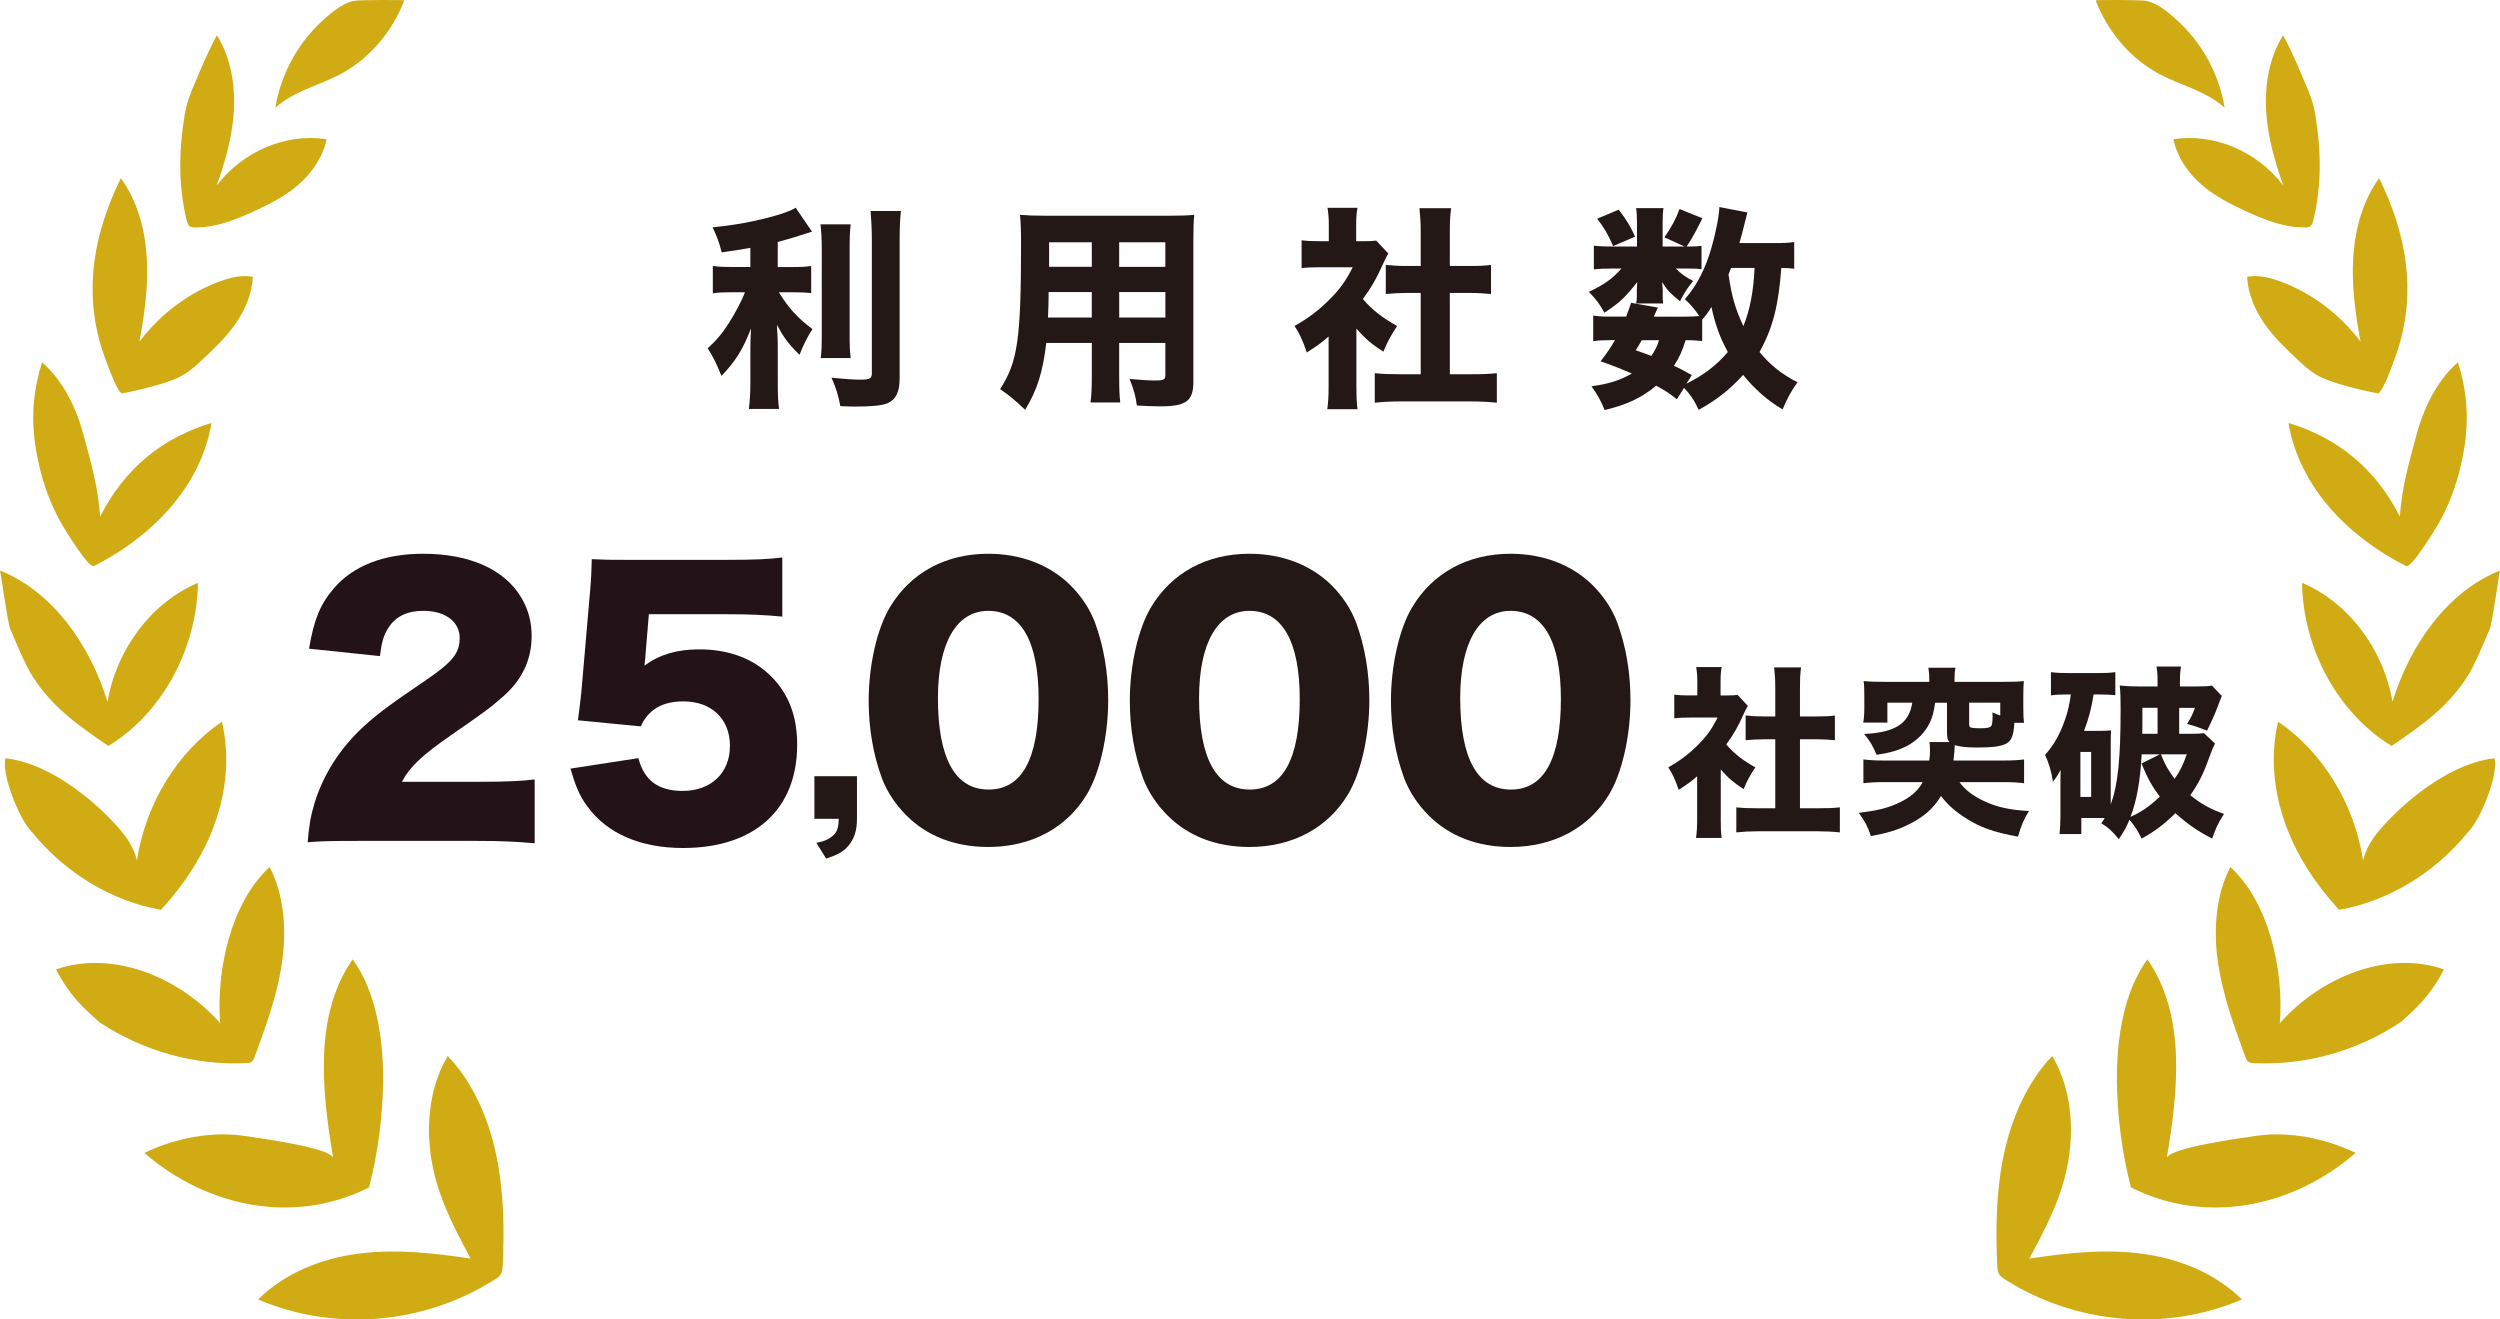 <?xml version="1.0" encoding="UTF-8"?><svg id="_レイヤー_1" xmlns="http://www.w3.org/2000/svg" width="313.274mm" height="165.343mm" viewBox="0 0 888.02 468.689"><path d="m266.54,88.033c-4.9.84-6.21,1.07-10.19,1.61-.84-3.37-1.61-5.44-3.22-8.89,7.51-.77,12.33-1.61,19.15-3.29,5.59-1.46,8.35-2.45,10.34-3.68l5.82,8.5c-5.36,1.76-8.2,2.6-12.18,3.68v8.89h5.44c2.83,0,4.6-.08,6.44-.38v9.65c-1.84-.23-3.83-.31-6.59-.31h-4.9c3.68,5.9,6.59,9.04,11.95,13.1-1.84,2.76-3.37,5.9-4.6,9.12-3.91-3.83-5.59-6.13-8.04-10.65.15,2.22.31,4.75.31,8.04v11.95c0,4.75.08,6.97.46,9.88h-10.73c.38-3.06.54-5.36.54-9.88v-11.03c0-2.53.08-5.44.23-7.66-2.91,7.43-5.44,11.57-10.5,16.85-1.76-4.37-2.99-6.9-4.9-9.81,2.99-2.68,5.21-5.29,7.58-9.04,2.15-3.37,4.67-8.12,5.67-10.88h-4.52c-2.99,0-4.83.08-6.9.38v-9.73c1.99.31,3.75.38,7.05.38h6.28v-6.82l.01.02Zm35.63-8.35c-.31,2.68-.38,4.98-.38,9.58v28.65c0,4.83.08,6.9.38,9.27h-10.65c.31-2.22.38-3.91.38-9.04v-28.88c0-4.52-.15-6.82-.46-9.58h10.73,0Zm17.85-4.75c-.38,3.37-.46,6.28-.46,10.8v48.73c0,4.75-1.38,7.51-4.21,8.73-1.92.84-5.67,1.23-11.72,1.23-1.53,0-2.6-.08-5.13-.15-.77-4.06-1.46-6.21-3.14-10.11,4.44.46,7.66.69,10.19.69,3.45,0,4.14-.38,4.14-2.38v-46.73c0-3.68-.15-7.05-.46-10.8h10.8l-.01-.01Z" fill="#231815" stroke-width="0"/><path d="m397.55,133.543c0,4.67.08,6.97.38,9.42h-10.57c.31-2.38.46-4.6.46-9.35v-11.8h-16.17c-1.23,10.34-3.22,16.7-7.51,23.75-4.06-3.83-5.29-4.83-8.89-7.35,6.28-9.73,7.43-17.77,7.43-51.79,0-4.44-.08-7.28-.38-10.11,2.83.23,4.83.31,8.96.31h43.75c4.6,0,6.74-.08,9.19-.31-.23,2.45-.31,4.67-.31,9.19v50.18c0,6.74-2.6,8.66-11.72,8.66-2.15,0-5.98-.15-8.35-.31-.46-3.45-1.07-5.67-2.6-9.42,3.52.31,6.82.54,9.12.54,2.99,0,3.6-.31,3.6-1.84v-11.49h-16.4v11.72h.01Zm-25.06-29.8c0,3.29-.08,4.98-.23,9.04h15.55v-9.04h-15.32,0Zm15.33-17.7h-15.17v8.73h15.17v-8.73Zm26.12,8.74v-8.73h-16.4v8.73s16.4,0,16.4,0Zm-16.39,18h16.4v-9.04h-16.4v9.04Z" fill="#231815" stroke-width="0"/><path d="m481.82,137.373c0,3.75.08,5.75.38,7.97h-10.73c.31-2.38.46-4.37.46-8.2v-17.62c-2.68,2.38-4.14,3.37-7.74,5.67-1.46-4.29-2.6-6.74-4.37-9.42,4.98-2.76,8.58-5.52,12.64-9.58,3.52-3.52,5.67-6.59,8.04-11.26h-11.57c-2.91,0-4.67.08-6.59.31v-9.88c1.84.23,3.29.31,5.98.31h3.68v-6.05c0-1.99-.15-3.98-.46-5.82h10.65c-.31,1.69-.46,3.45-.46,5.9v5.98h2.68c2.38,0,3.37-.08,4.44-.23l4.29,4.6c-.77,1.3-1.07,1.99-1.76,3.45-2.22,5.06-4.29,8.66-7.28,12.72,3.52,4.06,7.05,6.74,12.18,9.58-2.15,3.22-3.52,5.75-4.9,9.12-4.06-2.6-6.36-4.52-9.58-8.2v20.69l.02-.04Zm33.17-4.44h7.66c3.98,0,6.36-.08,9.04-.38v10.5c-2.83-.31-6.13-.46-8.96-.46h-25.67c-2.99,0-5.9.15-8.73.46v-10.5c2.83.31,5.13.38,8.89.38h7.43v-28.88h-4.9c-2.53,0-4.98.15-7.51.38v-10.34c2.15.23,4.37.38,7.51.38h4.9v-12.03c0-3.45-.15-5.44-.46-8.5h11.26c-.38,2.99-.46,4.9-.46,8.5v12.03h7.05c3.52,0,5.44-.08,7.58-.38v10.34c-2.6-.23-4.9-.38-7.58-.38h-7.05v28.88h0Z" fill="#231815" stroke-width="0"/><path d="m591.22,84.283c2.45-3.52,4.06-6.44,5.36-10.04l8.12,3.29c-2.53,5.06-3.37,6.67-5.59,10.04h.54c2.38,0,3.83-.08,4.75-.23v8.27c-1-.15-2.45-.23-4.83-.23h-4.29c1.69,1.76,3.37,2.99,6.13,4.44-1.99,2.45-3.06,4.06-4.67,7.2-3.75-3.14-4.21-3.6-6.36-6.82.08.84.23,2.38.23,2.83v2.15c0,.84,0,1.76.15,2.6h-9.58c.15-.77.23-1.53.23-2.22v-2.22c0-.61.08-1.92.15-3.14-4.29,5.44-6.21,7.28-11.65,10.88-1.76-3.14-2.76-4.52-5.52-7.43,5.29-2.45,8.5-4.75,11.57-8.27h-3.22c-2.76,0-4.75.08-6.59.31v-8.43c1.92.23,3.6.31,6.59.31h8.73v-8.5c0-2.38-.08-3.68-.31-5.13h9.73c-.23,1.38-.31,2.68-.31,4.98v8.66h7.81l-7.2-3.29.03-.01Zm46.12,11.19c-1.46-.23-2.07-.23-4.6-.31-1,13.48-3.06,21.45-7.74,29.88,3.75,4.6,8.12,8.04,13.48,10.73-2.22,3.14-3.68,5.75-5.29,9.65-5.29-3.14-9.88-7.13-14.02-12.26-4.67,5.21-9.81,9.19-15.78,12.41-1.53-3.37-3.14-5.67-5.21-7.81l-2.53,4.06c-2.83-2.22-3.75-2.83-7.36-4.83-5.13,4.29-10.34,6.74-18.31,8.66-1.3-3.29-2.68-5.67-4.67-8.43,6.36-.92,9.96-2.07,14.33-4.52-3.68-1.61-5.67-2.45-11.11-4.37,2.6-3.37,3.45-4.67,5.13-7.51h-1.46c-2.76,0-4.44.08-6.28.38v-9.12c1.76.31,3.37.38,6.28.38h5.44c.61-1.61.92-2.53,1.76-4.9l9.5,1.69c-.69,1.53-.92,1.99-1.46,3.22h11.26c2.15,0,3.68-.08,4.9-.23-1.84-2.68-3.14-4.14-5.13-5.98,5.44-6.13,9.04-14.4,11.34-26.05.54-2.53.92-5.52.92-6.67l9.96,1.92c-.15.54-.54,1.99-1.61,6.36-.38,1.61-.54,1.99-1.23,4.52h12.18c3.75,0,5.52-.08,7.28-.38v9.5l.03.01Zm-62.36-21c2.91,3.83,4.06,5.75,5.82,9.58l-7.81,3.37c-1.76-4.14-3.22-6.59-5.67-9.73l7.66-3.22Zm8.2,46.36c-.69,1.23-1,1.76-2.15,3.6,2.83,1,3.83,1.3,5.52,1.99,1.38-1.92,1.99-3.29,2.76-5.59h-6.13Zm15.85,15.47c6.28-3.14,10.73-6.59,14.71-11.26-2.91-5.36-4.44-9.65-5.82-16.01-1.23,1.99-1.61,2.53-3.29,4.52v7.58c-1.46-.15-3.29-.31-5.9-.31-1.15,3.83-2.15,6.05-4.14,9.12,2.38,1.07,3.45,1.69,6.36,3.29l-1.92,3.06v.01Zm15.86-41.14c-.38,1-.54,1.38-.92,2.38,1.23,7.97,2.3,11.8,5.29,18.31,2.38-5.9,3.6-12.33,3.98-20.69h-8.35Z" fill="#231815" stroke-width="0"/><path d="m155.49,421.423c2.84,9.05,7.27,17.38,11.68,25.64-13.08-1.98-26.35-3.45-39.47-1.8-13.12,1.65-26.2,6.66-36.04,16.31,27.18,11.62,59.14,8.87,84.34-7.23.71-.46,1.44-.94,1.9-1.7.54-.9.62-2.03.67-3.1.62-13.31.39-26.79-2.41-39.76s-8.32-25.47-17.11-34.69c-8.08,13.52-8.25,31.39-3.55,46.33h-.01Z" fill="#d1ab13" stroke-width="0"/><path d="m51.28,409.533c22.69,19.62,53.56,25.51,79.81,12.25,3.24-12.57,4.89-25.56,4.99-37.98.12-14.72-2.41-31.55-10.83-43.03-13.7,19.76-11.02,46.23-6.88,70.62-.63-3.71-26.96-7.21-31.26-7.87-11.93-1.82-24.87.74-35.83,6v.01Z" fill="#d1ab13" stroke-width="0"/><path d="m35.31,363.103c15.63,10.35,34.11,15.47,52.35,14.5.58-.03,1.19-.08,1.68-.42.59-.41.88-1.17,1.15-1.88,3.98-10.83,7.98-21.78,9.67-33.31,1.68-11.53.86-23.86-4.38-34.03-13.64,12.54-19.06,36.37-17.57,55.5-14.61-16.54-38.3-26.08-58.32-19.12,5.05,9.62,9.92,13.84,15.42,18.77" fill="#d1ab13" stroke-width="0"/><path d="m11.44,295.663c11.79,14.51,28.22,24.4,45.73,27.53,8.02-8.73,14.89-18.9,19.05-30.42,4.16-11.52,5.48-24.44,2.6-36.42-15.82,10.76-27.11,29.19-30.19,49.31-1.02-4.64-3.81-8.58-6.86-11.99-9.97-11.14-25.64-22.87-39.82-24.32-1.56,5.03,4.74,21.76,9.49,26.3" fill="#d1ab13" stroke-width="0"/><path d="m38.48,264.963c18.88-11.39,31.48-34.32,31.84-57.93-16.34,6.85-28.94,23.44-32.13,42.28-6.27-20.49-19.65-39.26-38.19-46.66.2.08,2.69,18.54,3.63,20.72,2.05,4.77,5.2,12.61,7.96,16.93,7.11,11.12,16.39,17.44,26.89,24.66Z" fill="#d1ab13" stroke-width="0"/><path d="m33.3,201.083c19.71-9.85,37.93-27.51,41.83-50.86-17.29,5.25-30.86,16.05-39.54,33.24-.76-10.4-3.13-18.58-5.8-28.6-2.67-10.02-7.4-19.66-14.84-26.18-4.32,13.76-3.94,25.71-.35,39.44,1.65,6.3,4.1,12.34,7.26,17.91.99,1.75,9.64,15.95,11.45,15.04l-.01.01Z" fill="#d1ab13" stroke-width="0"/><path d="m43.44,139.733c4.48-.86,8.92-1.94,13.3-3.23,3.01-.89,6.03-1.89,8.75-3.56,2.36-1.45,4.45-3.37,6.51-5.3,4.2-3.92,8.38-7.93,11.72-12.74,3.34-4.81,5.8-10.52,6.1-16.56-3.79-.76-7.69.18-11.36,1.48-11.25,4.01-21.42,11.59-28.95,21.58,1.86-9.89,3.25-19.98,2.62-30.05-.64-10.07-3.43-20.19-9.21-28.05-9.38,19.19-13.37,39.35-6.77,60.46.56,1.78,5.5,16.3,7.29,15.96v.01Z" fill="#d1ab13" stroke-width="0"/><path d="m66.32,78.353c.16.67.36,1.37.83,1.83.55.53,1.35.59,2.08.61,7.25.11,14.26-2.66,20.95-5.73,5.57-2.55,11.12-5.37,15.85-9.49,4.73-4.12,8.63-9.67,9.98-16.12-14.44-2.22-29.74,4.24-39.07,16.5,3.11-8.64,5.66-17.63,6.15-26.9s-1.24-18.89-6.05-26.53c-3.78,6.92-6.92,14.97-7.75,16.83-1.76,3.92-3.06,7.46-3.75,11.75-2.02,12.5-2.24,24.91.79,37.26l-.01-.01Z" fill="#d1ab13" stroke-width="0"/><path d="m97.81,38.273c6.63-6.01,15.52-7.88,23.26-12.01,10.05-5.37,18.21-14.83,22.54-26.12.08-.22-16.19-.2-17.9.16-4.62.97-9.21,5.1-12.65,8.47-7.83,7.66-13.4,18.16-15.24,29.51l-.01-.01Z" fill="#d1ab13" stroke-width="0"/><path d="m732.53,421.423c-2.84,9.05-7.27,17.38-11.68,25.64,13.08-1.98,26.35-3.45,39.47-1.8,13.12,1.65,26.2,6.66,36.03,16.31-27.18,11.62-59.14,8.87-84.34-7.23-.71-.46-1.44-.94-1.9-1.7-.54-.9-.62-2.03-.67-3.1-.62-13.31-.39-26.79,2.41-39.76s8.32-25.47,17.11-34.69c8.08,13.52,8.25,31.39,3.55,46.33h.02Z" fill="#d1ab13" stroke-width="0"/><path d="m836.74,409.533c-22.69,19.62-53.56,25.51-79.81,12.25-3.24-12.57-4.89-25.56-4.99-37.98-.12-14.72,2.41-31.55,10.83-43.03,13.7,19.76,11.02,46.23,6.88,70.62.63-3.71,26.96-7.21,31.26-7.87,11.93-1.82,24.87.74,35.83,6v.01Z" fill="#d1ab13" stroke-width="0"/><path d="m852.71,363.103c-15.63,10.35-34.11,15.47-52.35,14.5-.58-.03-1.19-.08-1.68-.42-.59-.41-.88-1.17-1.15-1.88-3.98-10.83-7.98-21.78-9.67-33.31-1.68-11.53-.86-23.86,4.38-34.03,13.64,12.54,19.06,36.37,17.57,55.5,14.61-16.54,38.3-26.08,58.32-19.12-5.05,9.62-9.92,13.84-15.42,18.77" fill="#d1ab13" stroke-width="0"/><path d="m876.58,295.663c-11.79,14.51-28.22,24.4-45.72,27.53-8.02-8.73-14.89-18.9-19.05-30.42-4.16-11.52-5.48-24.44-2.6-36.42,15.82,10.76,27.11,29.19,30.19,49.31,1.02-4.64,3.81-8.58,6.86-11.99,9.97-11.14,25.64-22.87,39.82-24.32,1.56,5.03-4.74,21.76-9.49,26.3" fill="#d1ab13" stroke-width="0"/><path d="m849.54,264.963c-18.88-11.39-31.48-34.32-31.84-57.93,16.34,6.85,28.94,23.44,32.13,42.28,6.27-20.49,19.65-39.26,38.19-46.66-.2.08-2.69,18.54-3.63,20.72-2.05,4.77-5.2,12.61-7.96,16.93-7.11,11.12-16.39,17.44-26.89,24.66h0Z" fill="#d1ab13" stroke-width="0"/><path d="m854.72,201.083c-19.71-9.85-37.93-27.51-41.83-50.86,17.29,5.25,30.86,16.05,39.54,33.24.76-10.4,3.13-18.58,5.8-28.6s7.4-19.66,14.84-26.18c4.32,13.76,3.94,25.71.34,39.44-1.65,6.3-4.1,12.34-7.26,17.91-.99,1.75-9.64,15.95-11.45,15.04l.02.01Z" fill="#d1ab13" stroke-width="0"/><path d="m844.58,139.733c-4.48-.86-8.92-1.94-13.3-3.23-3.01-.89-6.03-1.89-8.75-3.56-2.36-1.45-4.45-3.37-6.51-5.3-4.2-3.92-8.38-7.93-11.72-12.74-3.34-4.81-5.8-10.52-6.1-16.56,3.79-.76,7.69.18,11.36,1.48,11.25,4.01,21.42,11.59,28.95,21.58-1.86-9.89-3.25-19.98-2.62-30.05.64-10.07,3.43-20.19,9.21-28.05,9.38,19.19,13.37,39.35,6.77,60.46-.56,1.78-5.5,16.3-7.29,15.96v.01Z" fill="#d1ab13" stroke-width="0"/><path d="m821.7,78.353c-.16.67-.36,1.37-.83,1.83-.55.53-1.35.59-2.08.61-7.25.11-14.26-2.66-20.95-5.73-5.57-2.55-11.12-5.37-15.85-9.49-4.73-4.12-8.63-9.67-9.98-16.12,14.44-2.22,29.74,4.24,39.07,16.5-3.11-8.64-5.66-17.63-6.15-26.9-.48-9.27,1.24-18.89,6.05-26.53,3.78,6.92,6.92,14.97,7.75,16.83,1.76,3.92,3.06,7.46,3.75,11.75,2.02,12.5,2.24,24.91-.79,37.26l.01-.01Z" fill="#d1ab13" stroke-width="0"/><path d="m790.21,38.273c-6.63-6.01-15.52-7.88-23.26-12.01-10.05-5.37-18.21-14.83-22.54-26.12-.08-.22,16.19-.2,17.9.16,4.62.97,9.21,5.1,12.65,8.47,7.83,7.66,13.4,18.16,15.24,29.51l.01-.01Z" fill="#d1ab13" stroke-width="0"/><path d="m611.22,290.873c0,3.18.06,4.87.33,6.76h-9.1c.26-2.01.39-3.7.39-6.95v-14.95c-2.27,2.01-3.51,2.86-6.56,4.81-1.23-3.64-2.21-5.72-3.7-7.99,4.22-2.34,7.28-4.68,10.72-8.12,2.99-2.99,4.81-5.59,6.82-9.55h-9.81c-2.47,0-3.96.07-5.59.26v-8.38c1.56.19,2.79.26,5.07.26h3.12v-5.13c0-1.69-.13-3.38-.39-4.94h9.03c-.26,1.43-.39,2.92-.39,5v5.07h2.27c2.01,0,2.86-.06,3.77-.19l3.64,3.9c-.65,1.1-.91,1.69-1.49,2.92-1.88,4.29-3.64,7.34-6.17,10.79,2.99,3.44,5.98,5.72,10.33,8.12-1.82,2.73-2.99,4.87-4.16,7.73-3.44-2.21-5.39-3.83-8.12-6.95v17.55l-.01-.02Zm28.14-3.77h6.5c3.38,0,5.39-.06,7.67-.33v8.9c-2.4-.26-5.2-.39-7.6-.39h-21.77c-2.53,0-5,.13-7.41.39v-8.9c2.4.26,4.35.33,7.54.33h6.3v-24.5h-4.16c-2.14,0-4.22.13-6.37.32v-8.77c1.82.2,3.7.33,6.37.33h4.16v-10.2c0-2.92-.13-4.61-.39-7.21h9.55c-.32,2.53-.39,4.16-.39,7.21v10.2h5.98c2.99,0,4.61-.06,6.43-.33v8.77c-2.21-.19-4.16-.32-6.43-.32h-5.98v24.5h0Z" fill="#231815" stroke-width="0"/><path d="m696.02,277.813c1.82,2.6,4.81,4.94,8.77,6.76,4.55,2.14,9.1,3.12,15.92,3.51-1.75,2.73-2.86,5.33-3.9,9.1-8.58-1.56-13.39-3.25-18.65-6.63-3.57-2.27-6.37-4.74-8.71-7.8-2.86,4.68-6.37,7.67-12.09,10.4-3.51,1.69-7.15,2.79-12.8,3.83-1.23-3.57-1.88-4.81-4.29-8.25,6.3-.78,9.55-1.56,13.26-3.12,4.74-2.08,7.6-4.42,9.42-7.8h-13.52c-3.25,0-5.39.13-7.54.39v-8.45c2.21.26,4.09.39,7.21.39h16.18c.26-1.75.26-2.27.26-4.03,0-1.23-.06-1.69-.19-2.53h7.08c-.71-.84-.84-1.56-.84-3.83v-10.14h-4.22c-.58,3.77-.97,5.13-1.95,7.21-1.69,3.44-4.61,6.37-8.25,8.25-2.86,1.43-5.85,2.34-10.59,3.05-1.23-2.99-2.27-4.81-4.42-7.41,11.11-.52,15.99-3.77,17.09-11.11h-8.84v7.08h-8.58c.26-1.49.39-2.99.39-5.07v-4.74c0-2.21-.06-3.64-.26-4.94,1.95.19,4.03.26,7.47.26h15.86v-1.04c0-1.43-.06-2.47-.32-3.96h9.62c-.26,1.23-.33,2.47-.33,3.96v1.04h17.22c3.44,0,5.46-.06,7.41-.26-.13,1.43-.19,2.73-.19,4.94v4.81c0,2.08.06,3.64.26,5.07h-3.44c-.26,4.68-1.1,6.63-3.31,7.6-2.14.84-4.55,1.17-10.01,1.17-3.51,0-5.85-.26-7.86-.84,0,1.17-.19,3.12-.45,5.46h17.48c3.44,0,5.59-.13,7.6-.39v8.45c-2.08-.26-4.22-.39-7.41-.39h-15.54Zm14.49-28.21h-11.05v7.54c0,.91.19,1.23.91,1.36.58.13,2.01.19,3.18.19,2.27,0,3.31-.26,3.77-.84.33-.46.46-1.69.46-3.57,0-.26,0-.65-.06-1.23,1.36.58,1.82.78,2.79,1.1v-4.55Z" fill="#231815" stroke-width="0"/><path d="m786.8,264.093c-.71,1.36-.91,1.88-1.88,4.48-2.08,5.91-3.77,9.36-6.89,13.91,3.77,3.05,7.28,5,11.96,6.63-2.01,3.12-2.99,5.13-4.22,8.77-5.33-2.79-8.58-5.07-13.06-9.03-4.09,4.03-7.47,6.56-12.02,9.03-1.23-2.66-2.47-4.61-4.29-6.69-1.1,2.6-1.75,3.83-3.77,6.89-2.4-2.92-3.83-4.22-6.24-5.65.58-.85.78-1.1,1.23-1.88h-8.32v5.72h-7.73c.19-1.95.32-4.22.32-6.76v-12.41c0-1.43,0-2.15.06-3.64-.78,1.49-1.36,2.47-2.73,4.22-.45-3.31-1.49-6.76-2.79-9.55,3.12-3.44,5.26-7.28,7.08-12.48,1.04-2.99,1.56-5.39,2.08-8.97h-1.56c-2.27,0-3.64.06-5.52.32v-8.25c2.01.26,3.7.33,6.56.33h9.68c2.86,0,4.68-.06,6.63-.33v8.19c-1.88-.19-3.25-.26-5.78-.26h-1.95c-.65,4.48-1.69,8.51-3.38,12.93h5.78c1.82,0,2.66-.06,3.83-.19-.13,1.62-.13,2.6-.13,4.55v21.77c2.53-6.89,3.51-15.99,3.51-33.99,0-3.77-.06-5.91-.32-8.25,2.47.26,4.16.33,6.95.33h6.5v-1.04c0-2.79-.06-4.29-.39-6.04h8.71c-.26,1.56-.39,3.12-.39,6.11v.98h5c3.44,0,5.07-.07,6.37-.33l3.51,3.7c-.26.567-.8,1.973-1.62,4.22-.52,1.49-2.6,6.11-3.64,8.12-3.05-1.23-4.35-1.69-7.08-2.4,1.3-2.08,2.08-3.57,2.79-5.72h-5.59v9.23h3.51c2.73,0,3.9-.06,5.26-.26l3.96,3.7.01-.01Zm-47.83,18.98h3.83v-15.99h-3.83v15.99Zm21.77-15.14c-.52,9.62-1.75,16.38-3.96,22.23,3.77-1.69,7.08-3.96,10.4-7.21-2.86-3.77-4.42-6.69-6.5-11.76l6.5-3.25h-6.43l-.01-.01Zm5.65-7.28v-9.23h-5.39v4.74c0,2.08,0,2.86-.06,4.48h5.46l-.01.01Zm1.17,7.28c1.43,3.57,2.47,5.46,4.87,8.71,1.95-2.79,2.86-4.61,4.35-8.71h-9.23.01Z" fill="#231815" stroke-width="0"/><path d="m127.284,298.694c-10.8,0-13.56.12-18,.48.48-5.88,1.08-9.48,2.52-14.16,3.12-9.959,8.88-19.079,17.279-26.879,4.56-4.199,9.12-7.68,21.359-15.959,10.319-6.96,12.839-10.08,12.839-15.6,0-5.76-5.16-9.6-12.839-9.6-5.76,0-9.84,1.92-12.479,6-1.68,2.64-2.4,5.04-3,10.08l-25.199-2.641c1.8-10.439,3.96-15.719,8.76-21.359,6.84-8.039,17.759-12.359,31.799-12.359,16.199,0,28.559,5.4,34.559,15.12,2.64,4.199,3.96,8.879,3.96,14.039,0,8.76-3.6,16.199-11.04,22.319-3.959,3.479-5.16,4.319-17.399,12.839-10.44,7.2-14.879,11.399-17.639,16.68h27.958c9,0,14.52-.24,19.199-.84v22.679c-6.959-.6-12-.84-20.519-.84h-42.118Z" fill="#231218" stroke-width="0"/><path d="m229.283,232.577c0,.6-.12,1.8-.36,3.84,5.4-3.96,11.64-5.76,19.439-5.76,10.68,0,19.439,3.359,25.799,9.84,6,6.119,9,13.919,9,23.999,0,23.039-15.119,36.718-40.558,36.718-15.12,0-26.999-5.159-33.959-14.759-2.76-3.72-4.2-7.2-6-13.439l24.119-3.72c2.04,7.92,7.08,11.64,15.719,11.64,10.08,0,16.799-6.36,16.799-15.96s-6.48-15.839-16.559-15.839c-7.56,0-12.479,3-15.12,8.88l-22.319-2.16c.479-3.6.84-6.48,1.2-9.84l3.24-37.438c.24-2.52.36-5.399.48-9.96,5.04.24,6.24.24,12,.24h35.879c10.56,0,14.999-.24,19.799-.84v20.999c-6.359-.6-11.879-.84-19.559-.84h-27.839l-1.2,14.399Z" fill="#231218" stroke-width="0"/><path d="m304.4,290.843c0,4.19-.96,7.08-3.06,9.61-1.83,2.1-3.76,3.15-7.86,4.54l-3.5-5.59c2.97-.61,4.46-1.31,5.94-2.62,1.4-1.22,1.92-2.71,2.01-5.94h-8.65v-15.12h15.12v15.12h0Z" fill="#231815" stroke-width="0"/><path d="m322.002,289.694c-3.96-3.959-6.959-8.52-8.76-13.319-3.12-8.52-4.68-17.759-4.68-27.479,0-12.6,3-25.679,7.56-33.238,7.32-12.24,19.799-18.96,34.918-18.96,11.64,0,21.839,3.96,29.159,11.16,3.96,3.96,6.959,8.52,8.76,13.319,3.12,8.52,4.68,17.759,4.68,27.599,0,12.6-3,25.799-7.56,33.358-7.2,12-19.799,18.72-35.039,18.72-11.759,0-21.719-3.84-29.039-11.16Zm11.16-41.758c0,21.479,6.12,32.519,17.999,32.519,11.76,0,17.759-10.8,17.759-32.158,0-20.52-6.24-31.319-17.879-31.319-11.279,0-17.879,11.399-17.879,30.959Z" fill="#231815" stroke-width="0"/><path d="m414.761,289.694c-3.96-3.959-6.96-8.52-8.76-13.319-3.12-8.52-4.68-17.759-4.68-27.479,0-12.6,3-25.679,7.56-33.238,7.32-12.24,19.799-18.96,34.919-18.96,11.639,0,21.839,3.96,29.158,11.16,3.96,3.96,6.96,8.52,8.76,13.319,3.12,8.52,4.68,17.759,4.68,27.599,0,12.6-3,25.799-7.56,33.358-7.199,12-19.799,18.72-35.038,18.72-11.76,0-21.719-3.84-29.039-11.16Zm11.16-41.758c0,21.479,6.12,32.519,17.999,32.519,11.759,0,17.759-10.8,17.759-32.158,0-20.52-6.24-31.319-17.879-31.319-11.28,0-17.879,11.399-17.879,30.959Z" fill="#231815" stroke-width="0"/><path d="m507.52,289.694c-3.96-3.959-6.959-8.52-8.76-13.319-3.119-8.52-4.68-17.759-4.68-27.479,0-12.6,3-25.679,7.56-33.238,7.32-12.24,19.8-18.96,34.919-18.96,11.64,0,21.839,3.96,29.159,11.16,3.96,3.96,6.959,8.52,8.76,13.319,3.119,8.52,4.68,17.759,4.68,27.599,0,12.6-3,25.799-7.56,33.358-7.2,12-19.8,18.72-35.039,18.72-11.76,0-21.719-3.84-29.039-11.16Zm11.16-41.758c0,21.479,6.119,32.519,17.999,32.519,11.76,0,17.759-10.8,17.759-32.158,0-20.52-6.239-31.319-17.879-31.319-11.279,0-17.879,11.399-17.879,30.959Z" fill="#231815" stroke-width="0"/></svg>